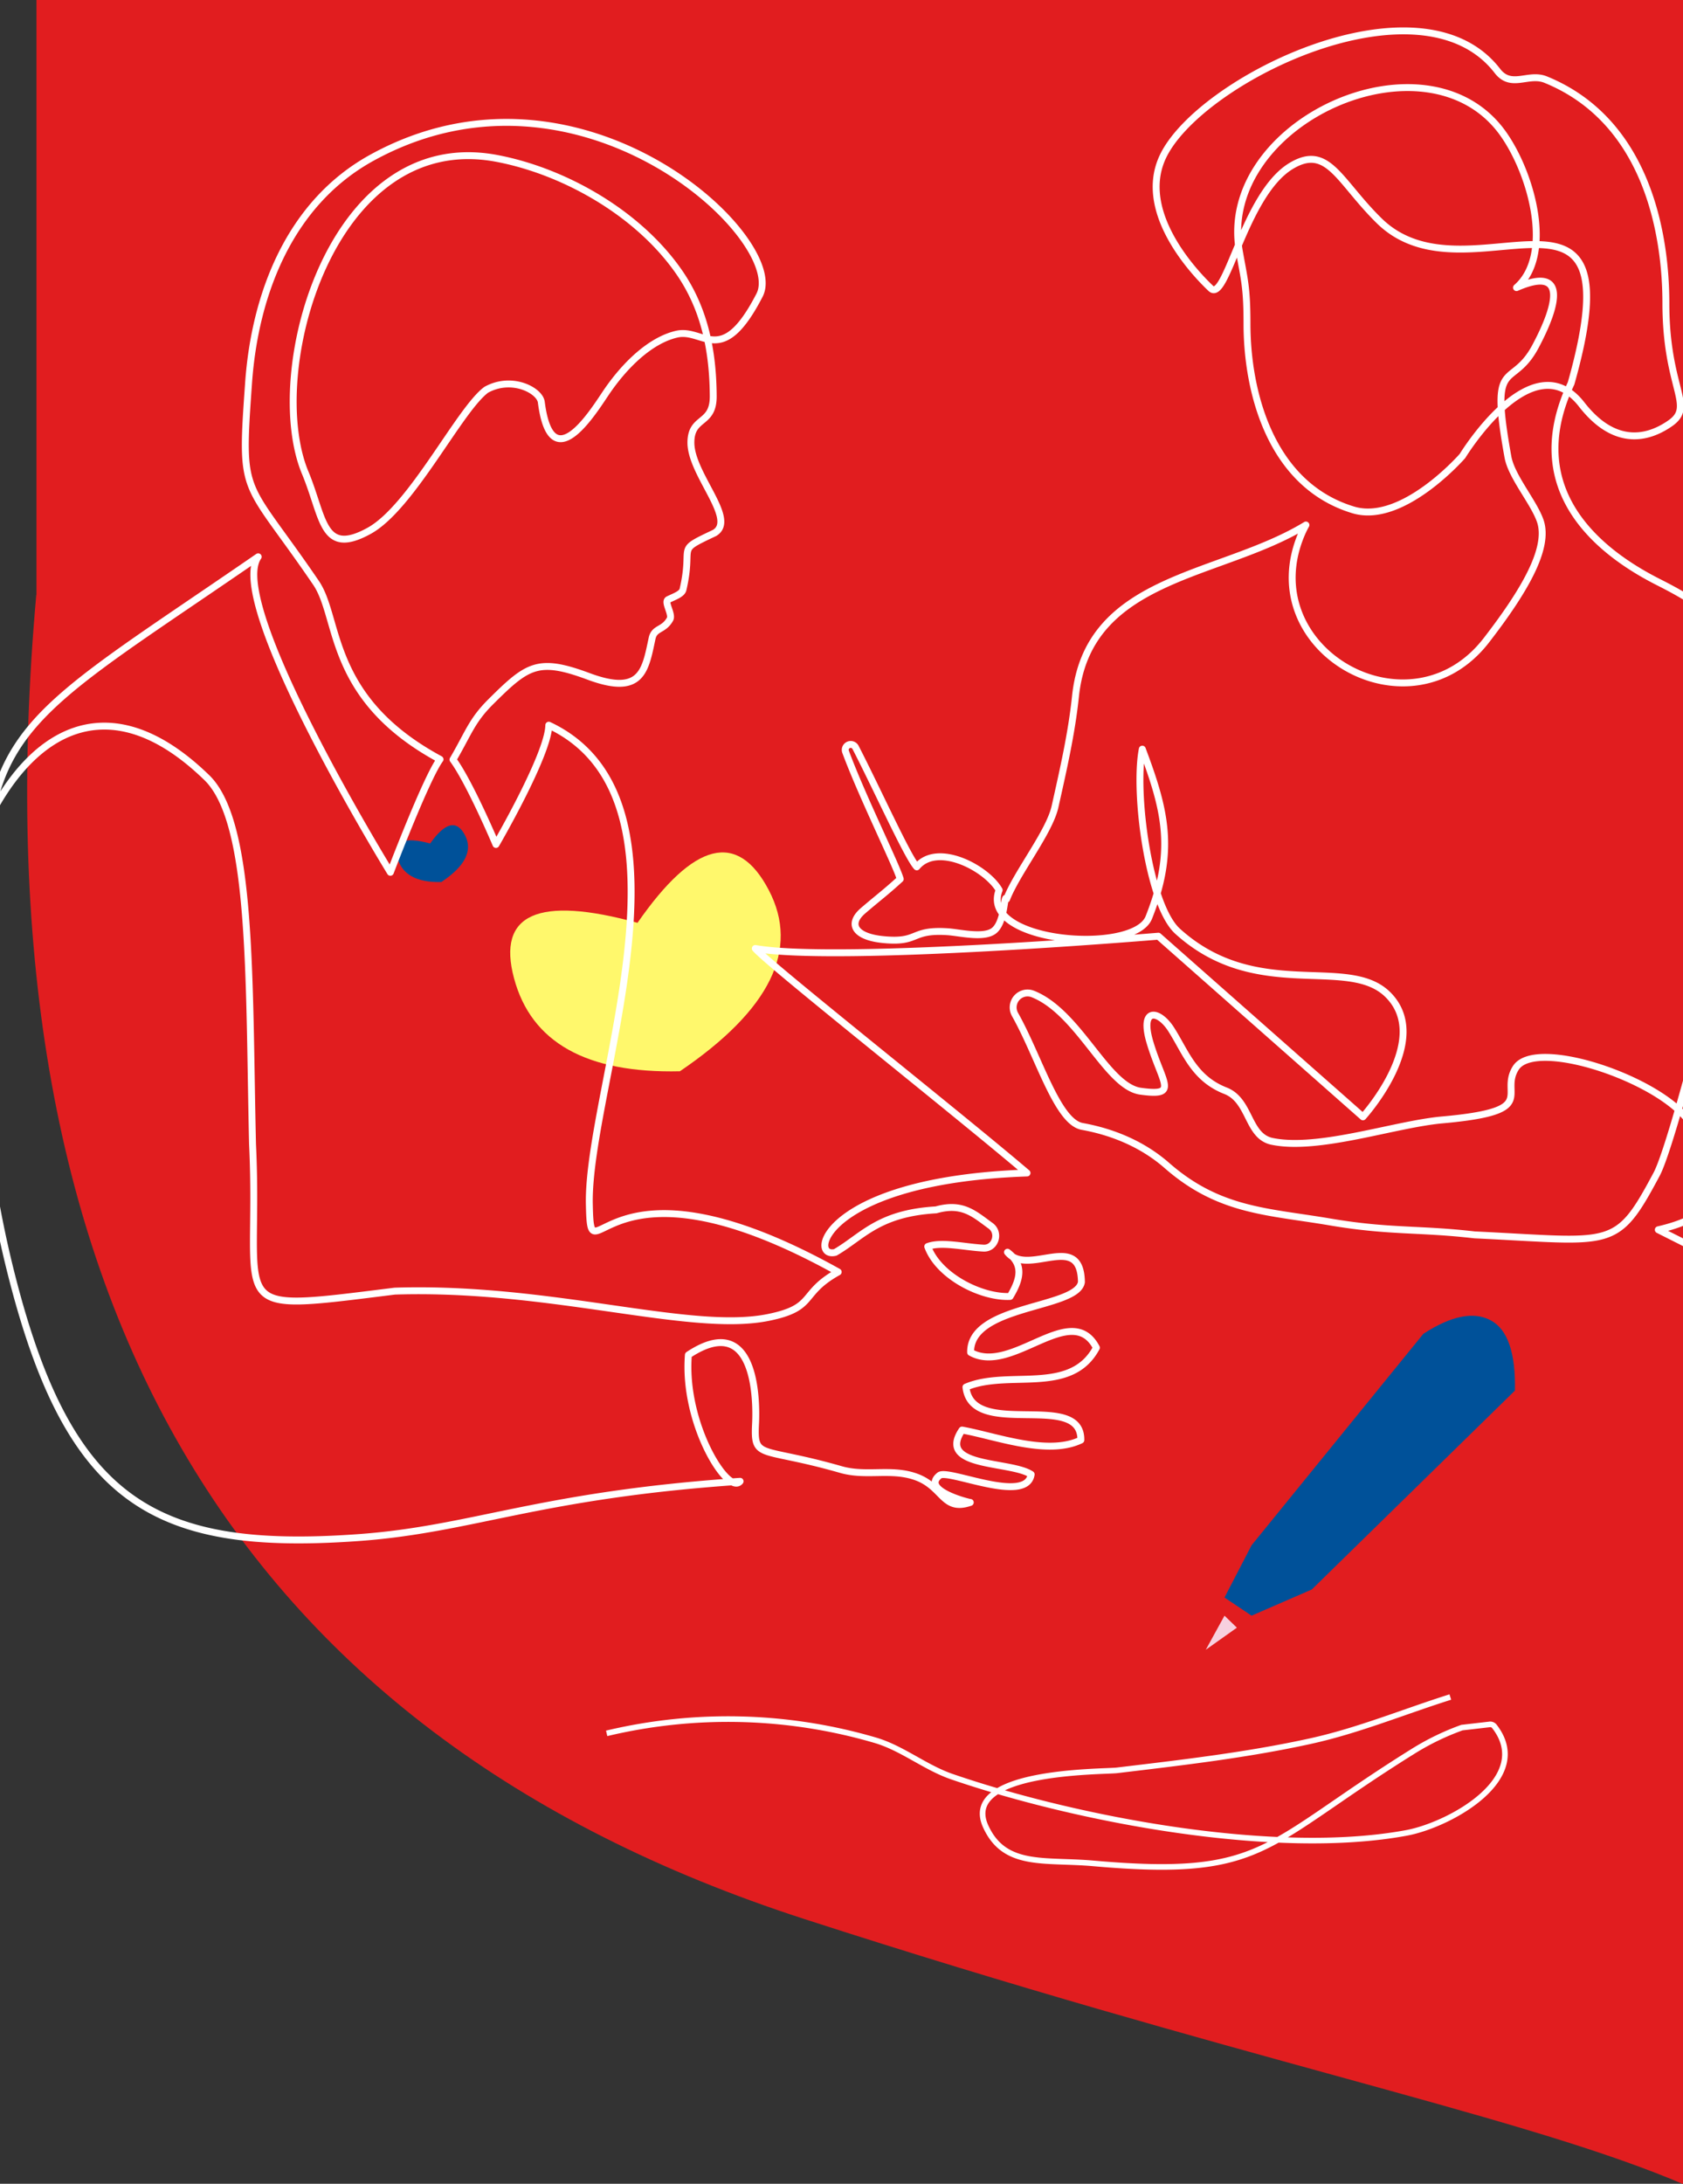 <svg xmlns="http://www.w3.org/2000/svg" xmlns:xlink="http://www.w3.org/1999/xlink" width="600" height="778" viewBox="0 0 600 778">
  <rect x="0" y="0" width="600" height="778" fill="#333333" stroke="none"/>
  <defs>
    <clipPath id="clip-path">
      <rect id="Rectángulo_46" data-name="Rectángulo 46" width="600" height="811"/>
    </clipPath>
    <clipPath id="clip-Mesa_de_trabajo_2">
      <rect width="600" height="778"/>
    </clipPath>
  </defs>
  <g id="Mesa_de_trabajo_2" data-name="Mesa de trabajo – 2" clip-path="url(#clip-Mesa_de_trabajo_2)">
    <rect id="Rectángulo_47" data-name="Rectángulo 47" width="657" height="253" transform="translate(13 -38)" fill="#e11d1f"/>
    <g id="a" clip-path="url(#clip-path)">
      <g id="Grupo_349" data-name="Grupo 349" transform="translate(-99.323 9)">
        <g id="Grupo_348" data-name="Grupo 348" transform="translate(-746 -152)">
          <g id="Grupo_347" data-name="Grupo 347" transform="translate(747.711 154)">
            <g id="Grupo_346" data-name="Grupo 346" transform="translate(107.289 201)">
              <path id="Trazado_1827" data-name="Trazado 1827" d="M754.754,2.593,3.253,0Q-30.02,372.273,277.019,471.662c307.039,99.389,388.122,76.413,388.122,214.28q0,137.867,89.613,659.567Z" fill="#e11d1f"/>
              <g id="Grupo_345" data-name="Grupo 345" transform="translate(131.668 81.987)">
                <path id="Trazado_1828" data-name="Trazado 1828" d="M85.937,34.779Q32.73,20.168,41.9,54.5t59.142,33.17q48.319-32.8,31.686-64.55T85.937,34.779Z" fill="#fff86c"/>
                <path id="Trazado_1829" data-name="Trazado 1829" d="M12.007,6.514Q-2.071,2.718.357,11.636T16,20.253q12.785-8.52,8.384-16.769T12.007,6.514Z" fill="#005199"/>
              </g>
            </g>
            <path id="Trazado_1830" data-name="Trazado 1830" d="M1195.883,476.779H1005.858s43.563-175.808-7.49-214.857c-20.931-16.01-39.7-18.422-66.09-17.278,7.979,2.766,17.568,13.576,20.271,21.786,12.9,39.106-23.39,53.218-54.826,52.594-27.132-.52-47.5-11.4-41.837-10.176,74.884,16.186,103.955-21.542,84.646-43.157-31.545-35.31-4.844-54.242-16.311-119.268s-58.043-51.278-58.043-51.278-65.1-22.239-99.584,25.145c-15.406,21.162-45.221-4.238-25.09,46.978,8.264,21.038,18.265-19.285,37.793,12.271,6.757,10.919,38.64,37.822,38.817,23.793.748-60.107,60.081,19.535,31.54,51.84-2.188,2.48-24.773,52.329-41.582,31-20.214-25.717-37.289-31.01-37.367-62.3-.057-29.118-14.959-10.051-14.782-64.6.083-24.854,56.453-63.139,96.964-58.272,42.668,5.122,66.11,64.017,63.413,99.64-2.427,32.18-13.317,63.009-38.682,80.391-27.413,18.781-43.183,24.438-59.707,31.2-5.593,2.288-15.734,5.751-20.874,8.293-13.072,6.468-30.417,12.021-36.8,45.829-3.269,17.309-8.057,54.814-8.264,72.877-.224,19.29-17.485,50.556-32.8,62.613-3.171-14.72,3.987-25.41,3.529-38.9-20.271,14.559-23.286,88.606,21.015,122.045,37.819,28.546,87.323-71.406,101.237-130.759,2.828-12.094,17.09-14.013,9.387,3.005-19.9,43.952-102.76,1.513-165.538-30.111,35.049-8.1,16.071-28.145,12.267-36.3-7.438-15.952-55.725-32.757-63.049-21.381-6.092,9.474,8.966,15.4-26.264,18.547-16.862,1.508-43.978,11.06-60.627,7.643-8.836-1.815-7.708-14.559-16.607-18.032-11.258-4.4-14.2-13.711-19.362-21.838-4.5-7.045-11.342-7.929-7.558,4.68,4.392,14.642,10.4,19.2-3.363,17.32-12.09-1.659-21.914-28.078-38.427-34.645a5.135,5.135,0,0,0-6.357,7.279c8.5,15.079,15.074,38.3,23.962,39.907,11.154,2.017,21.685,6.473,30.215,13.935,18.655,16.322,35.865,16.322,57.955,20.07,21.6,3.671,31.67,2.319,51.754,4.638,49.436,2.319,50.314,5.72,64.884-21.635,5.837-10.956,24.315-84.909,27.6-99.972,17.974-82.387,1.455-96.561-27.028-110.975-18.119-9.172-49.857-30.974-31.083-70.792,24.2-85.533-36.8-27.038-68.345-57.851C574.9,53.58,571.033,40.155,557.826,48.178c-16.591,10.1-23.047,48.746-28.541,43.578-3.3-3.12-26.7-25.811-17.272-46.583,12.516-27.6,92-66.492,119.424-30.912,4.964,6.447,11.019.562,17.262,3.12,36.8,15.027,42.809,56.447,42.809,79.637,0,30.61,10.525,36.574,1.5,42.824-9.761,6.759-21.025,6.759-31.54-6.759-17.527-22.545-42.476,18.37-42.476,18.37s-21.368,24.521-38.947,19.207c-29.664-8.969-37.876-42.351-37.876-66.305,0-12.859-.915-15.635-2.708-25.712-8.181-46.177,67.051-80.068,94.054-41.976,10.24,14.444,18.052,43.229,4.735,54.8,18.3-7.987,14.611,6.24,6.757,20.975-8.488,15.911-16.482,2.6-9.8,39.392,1.284,7.035,9.127,15.952,11.492,22.686,3.451,9.817-5.946,25.447-19.175,42.574-27.361,35.4-83.461,3.281-65.9-37.879a33.353,33.353,0,0,1,1.559-3.172c-30.63,18.687-77.66,18.011-82.156,61.038-1.383,13.254-4.361,26.175-7.3,39.335-2.027,9.058-13.571,23.44-17.257,32.913-.993-2.387-.39,8.657-4.881,11.512-3.826,2.433-12.074.348-16.279.094-13.431-.827-9.8,4.16-23.12,2.777-9.626-1.009-12.521-5.439-6.856-10.285s8-6.489,13.218-11.262c-1.4-4.914-13.592-29.43-19.486-45.335a1.945,1.945,0,0,1,3.555-1.56c7.854,15.245,18.639,39.231,21.831,42.559,7.277-8.813,24.83.385,29.362,8.262-7.313,18.791,48.017,23.19,53.355,9.791,9.507-23.866,5.874-38.191-2.318-59.993-3.035,15.443,2.318,55.589,12.594,64.891,28.24,25.556,60.554,8.413,74.9,22.525,16.253,16-8.836,43.583-8.836,43.583l-72.935-64.355s-114.018,9.546-143.692,4.383c5.115,5.933,71.963,58.755,96.866,79.975-72.322,2.511-78.278,30.678-68.356,28.291,9.678-5.59,15.229-13.945,35.937-15.152,9.413-2.662,13.6,1.456,19.44,5.678,3.467,2.506,1.653,8.189-2.562,7.955-6.882-.374-14.944-2.413-19.85-.567,3.862,10.592,19.133,18.251,29.357,17.783,3.94-6.51,4.751-11.491-.925-15.765,7.329,9.016,26.114-7.841,26.358,10.649-1.5,9.52-39.846,8-39.5,25.046,14.72,8.288,35.833-18.765,44.836-1.674-9.132,17.159-31.389,7.6-46.5,14.039,2.079,18.874,41.265,1.066,40.958,18.864-11.908,5.72-30.308-1.409-42.346-3.562-9.143,13.524,17.31,10.962,24.632,15.808-1.637,10.758-29.674-2.08-32.694.364-6.7,5.376,10.707,9.708,10.993,9.609-9.7,3.338-9.559-5.444-19.091-9-9-3.359-17.87-.078-27.028-2.709-29-8.319-31.083-3.333-30.433-16.4.411-8.319.146-40.4-23.951-24.438-1.97,24.838,14.294,50.145,18.436,45.023-72.394,4.934-95.426,17.2-136.556,20.091-72.925,5.132-103.306-12.952-123.894-96.4-12.246-49.7-16.212-112.467-6.269-162.518,6.84-34.437,31.244-46.661,94.922-90.54-11.778,16.665,47.123,112.4,47.123,112.4s12.7-33.433,17.709-40.24c-40.387-21.765-35.553-50.171-44.217-62.879-25.989-38.123-27.028-29.4-24.04-71.312,2.282-31.821,14.762-64.074,43.906-80.115C304.466,4.3,378.622,74.285,368.4,94.147c-13.514,26.2-19.829,11.663-29.565,13.914-9.465,2.189-18.712,11.189-25.412,21.225-5.25,7.857-19.367,29.986-22.829,3.005-.52-4.186-10.489-9.494-19.632-4.425-9.559,7.045-26.613,41.924-41.759,50.249-16.825,9.255-16.113-4.68-22.787-20.694-14.824-35.539,9.106-123.105,68.226-112,23.546,4.42,50.418,19.16,65.284,40.822,8.9,13,11.877,27.865,11.955,43.931.057,10.358-7.937,7.025-7.958,16.514,0,11.351,16.55,27.35,8.431,32.18-14.382,6.811-7.417,3.6-11.238,20.128-.374,1.622-2.843,2.433-5.255,3.6-1.658.8,1.611,5.2.608,7-2.256,4.071-5.556,2.985-6.383,6.843-2.417,11.283-3.576,20.622-22.6,13.55-18.073-6.723-21.789-4.009-34.893,9-6.809,6.759-7.911,11.1-13.483,20.637,6,8.169,15.318,30.225,15.318,30.225s18.707-32.092,18.832-42.491c56.734,26.653,13.608,129.511,14.455,170.655.6,29.508,3.534-23.294,88.721,24.142-13.94,7.732-7.646,12.692-24.866,16.191-28.016,5.72-77.39-11.163-133.219-9.359-62.721,7.8-47.819,7.446-50.709-52.349-1.377-59.707.094-115.431-16.633-130.915-55.892-53.847-95.244,23.232-93.757,95.506-.972,43.76,6.241,77.994-2.94,77.994C60.575,439.225,53.665,377.75,0,377.75" fill="none" stroke="#fff" stroke-linecap="round" stroke-linejoin="round" stroke-width="2.46" fill-rule="evenodd"/>
            <path id="Trazado_1831" data-name="Trazado 1831" d="M313.893,606.532a186.635,186.635,0,0,1,95.654,2.425c9.72,2.832,17.868,9.728,27.444,13.014,44.543,15.286,115.319,28.728,162.091,20.015,15.29-2.848,45.566-19.386,31.349-37.861a1.9,1.9,0,0,0-1.9-.766l-9.724,1.124a90.933,90.933,0,0,0-17.635,8.575c-53.659,33.447-52.348,45.207-113.793,39.8-17.451-1.534-31.614,1.632-38.364-13.18-9.158-20.093,41.732-19.357,46.865-19.972,23.1-2.768,46.285-5.428,69-10.423,16.994-3.736,33.19-10.462,49.784-15.693" fill="none" stroke="#fff" stroke-width="2"/>
            <path id="Trazado_1832" data-name="Trazado 1832" d="M605.046,464.187q14.878-9.65,23.972-4.825t8.681,25.053l-72.42,70.864L543.8,564.606l-9.65-6.464,9.65-18.611Z" fill="#005199"/>
            <path id="Trazado_1833" data-name="Trazado 1833" d="M534.156,564.606l4.411,4.277-11.091,7.87Z" fill="#f7d0df"/>
          </g>
        </g>
      </g>
    </g>
  </g>
</svg>
